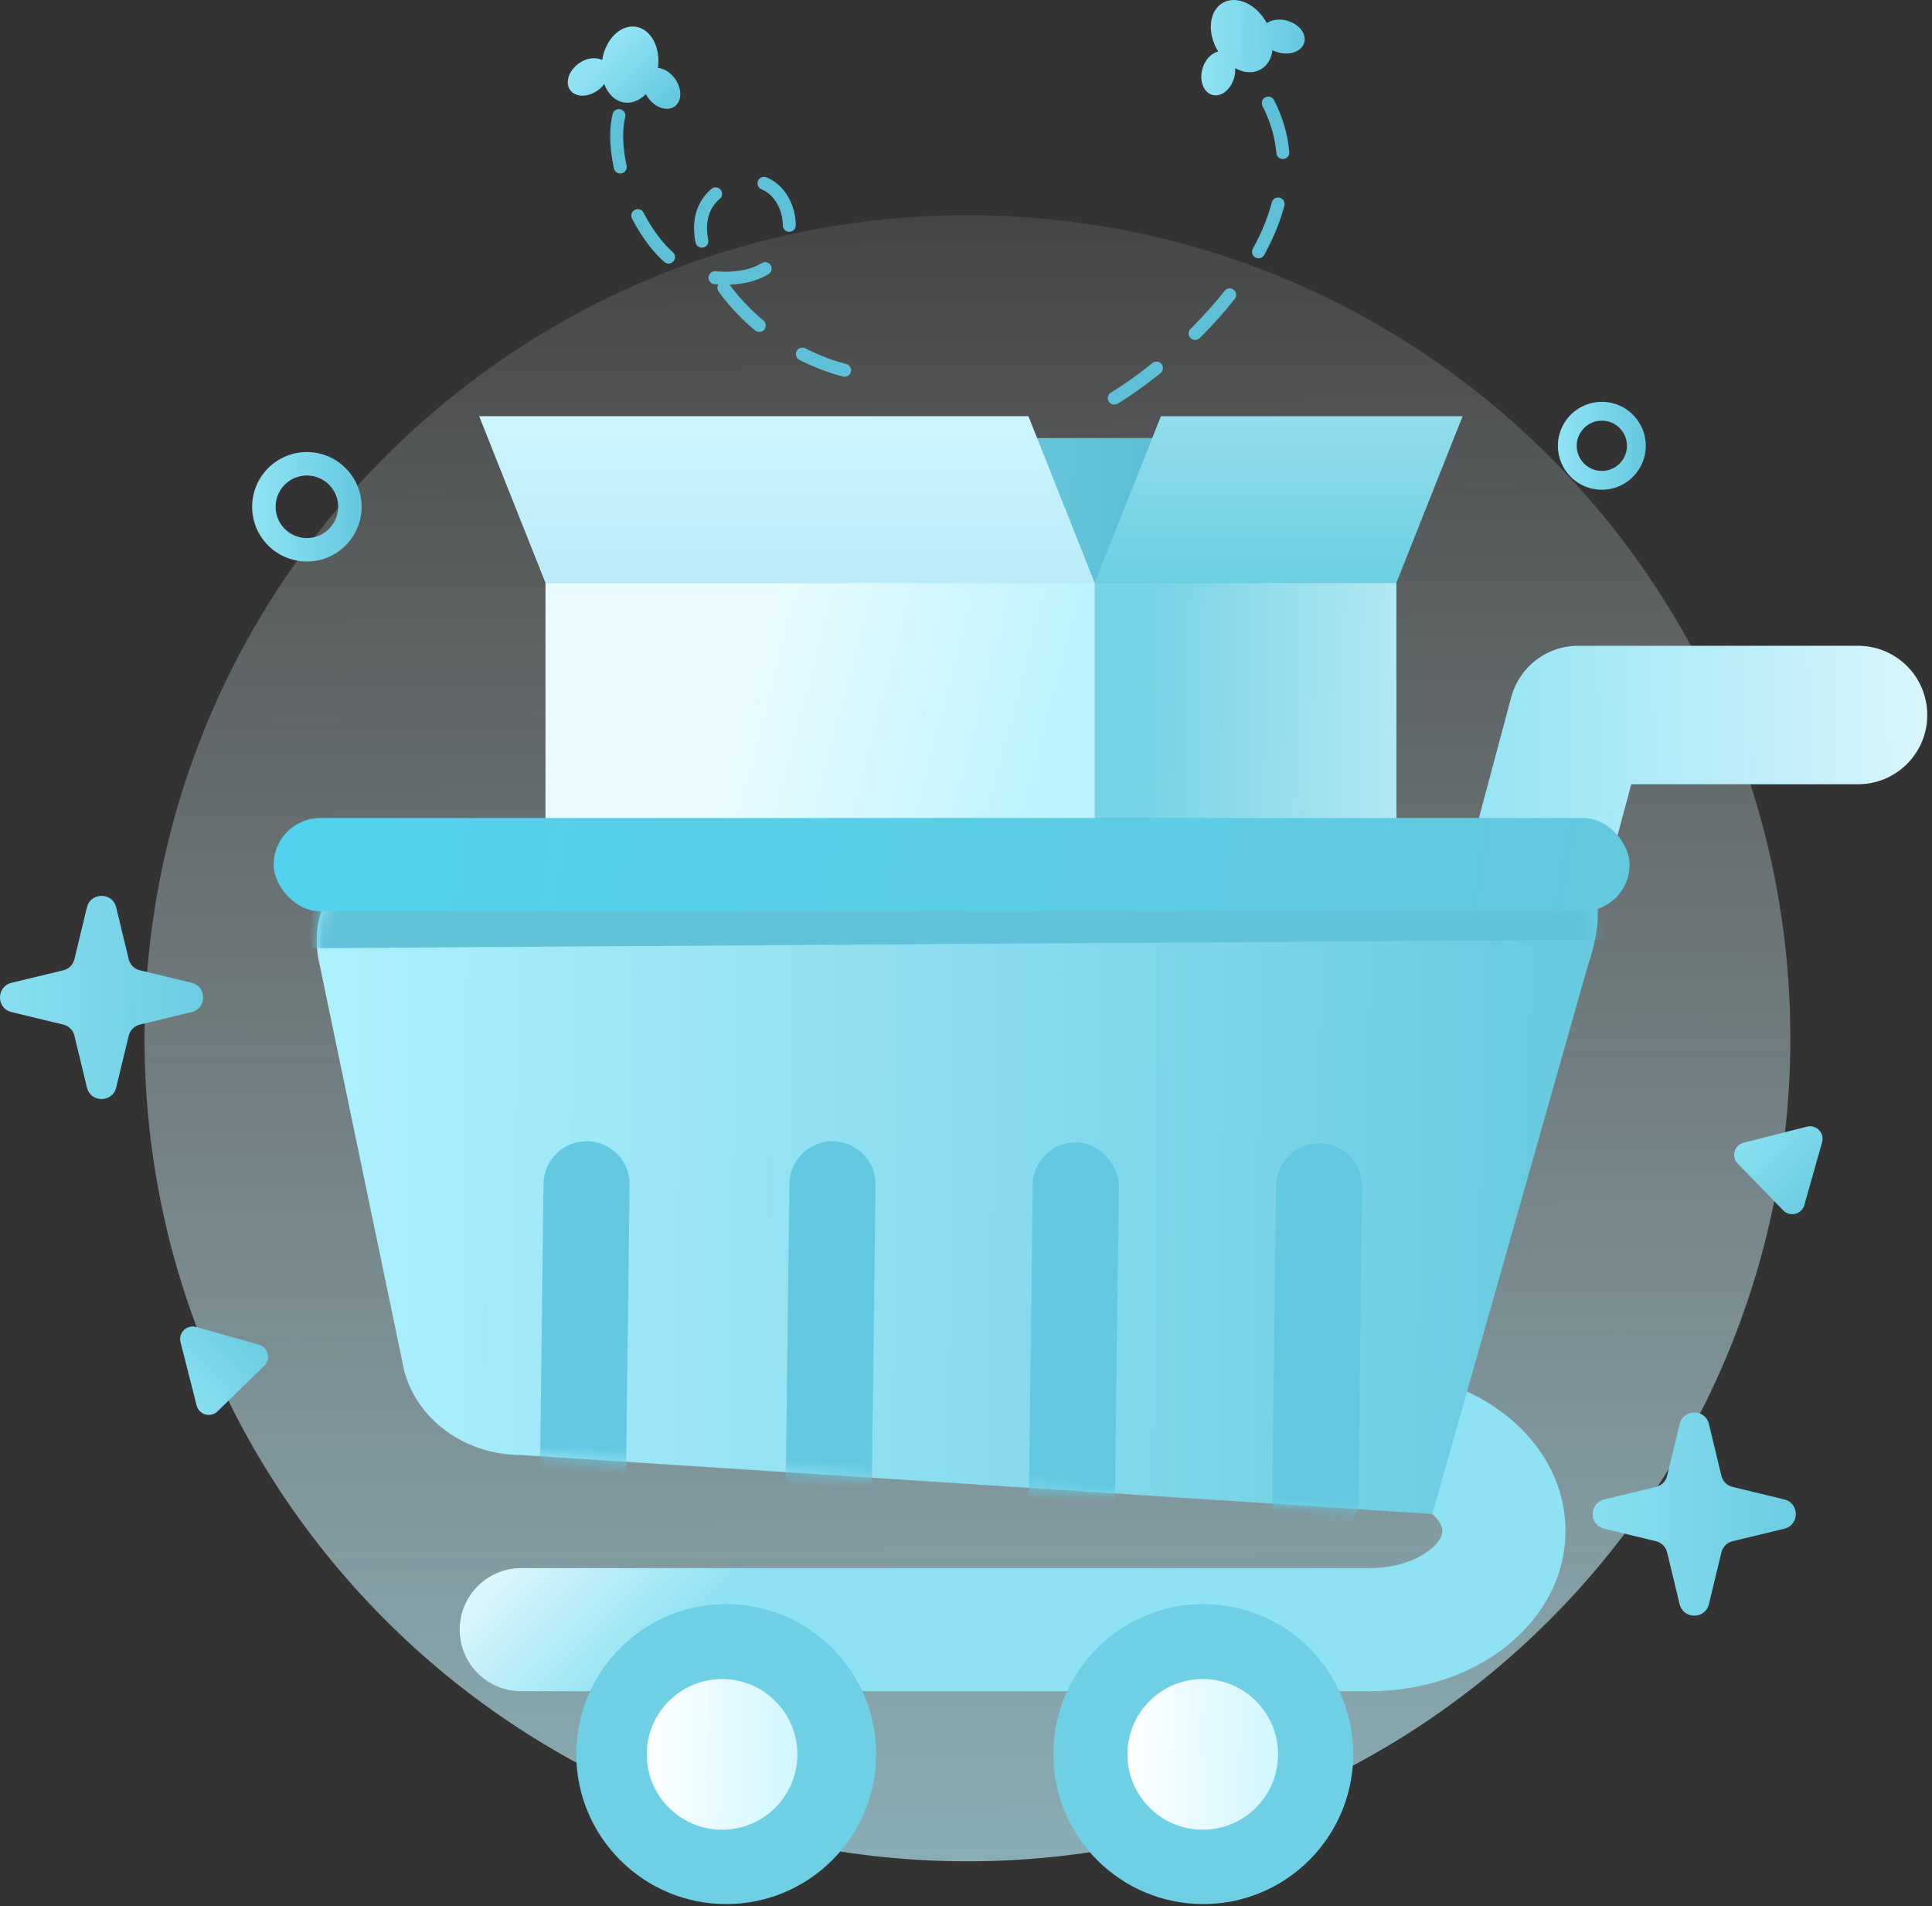 <?xml version="1.0" encoding="UTF-8"?>
<svg width="149px" height="147px" viewBox="0 0 149 147" version="1.1" xmlns="http://www.w3.org/2000/svg" xmlns:xlink="http://www.w3.org/1999/xlink">
    <rect x="0" y="0" width="149" height="147" fill="#333333" stroke="none"/>
    <title>Cart illustartion</title>
    <defs>
        <linearGradient x1="49.615%" y1="-16.281%" x2="50.639%" y2="159.311%" id="linearGradient-1">
            <stop stop-color="#FFFFFF" stop-opacity="0" offset="0%"></stop>
            <stop stop-color="#8EE2F4" offset="100%"></stop>
        </linearGradient>
        <linearGradient x1="0.047%" y1="38.555%" x2="30.31%" y2="47.273%" id="linearGradient-2">
            <stop stop-color="#FFFFFF" offset="0%"></stop>
            <stop stop-color="#8EE2F4" offset="100%"></stop>
        </linearGradient>
        <linearGradient x1="149.787%" y1="11.515%" x2="3.608%" y2="14.127%" id="linearGradient-3">
            <stop stop-color="#FFFFFF" offset="0%"></stop>
            <stop stop-color="#8EE2F4" offset="100%"></stop>
        </linearGradient>
        <linearGradient x1="-0.113%" y1="49.312%" x2="100.382%" y2="49.965%" id="linearGradient-4">
            <stop stop-color="#90E3F5" offset="0%"></stop>
            <stop stop-color="#41ACC4" offset="100%"></stop>
        </linearGradient>
        <linearGradient x1="50%" y1="0%" x2="50%" y2="100%" id="linearGradient-5">
            <stop stop-color="#CCF6FF" offset="0%"></stop>
            <stop stop-color="#B9ECF8" offset="100%"></stop>
        </linearGradient>
        <linearGradient x1="50%" y1="0%" x2="50%" y2="100%" id="linearGradient-6">
            <stop stop-color="#92DDEC" offset="0%"></stop>
            <stop stop-color="#6CCFE3" offset="100%"></stop>
        </linearGradient>
        <linearGradient x1="-3.002%" y1="74.988%" x2="141.472%" y2="77.272%" id="linearGradient-7">
            <stop stop-color="#77D3E6" offset="39.224%"></stop>
            <stop stop-color="#E9FCFF" offset="100%"></stop>
        </linearGradient>
        <linearGradient x1="27.581%" y1="55.214%" x2="81.85%" y2="69.355%" id="linearGradient-8">
            <stop stop-color="#E9FBFF" offset="0%"></stop>
            <stop stop-color="#BCF3FF" offset="100%"></stop>
        </linearGradient>
        <linearGradient x1="-0.113%" y1="42.452%" x2="99.993%" y2="43.09%" id="linearGradient-9">
            <stop stop-color="#AFF1FF" offset="0%"></stop>
            <stop stop-color="#65C8DE" offset="100%"></stop>
        </linearGradient>
        <linearGradient x1="-3.002%" y1="74.986%" x2="141.471%" y2="77.271%" id="linearGradient-10">
            <stop stop-color="#FFFFFF" offset="0%"></stop>
            <stop stop-color="#BCF3FF" offset="100%"></stop>
        </linearGradient>
        <path d="M88.97,7.57405956e-16 L9.28,7.57405956e-16 C3.306,7.57405956e-16 -1.106,5.067 0.245,10.367 L6.737,41.544 C7.714,45.372 11.458,48.088 15.772,48.088 L86.038,52.635 L98.024,10.381 C99.374,5.067 94.957,7.57405956e-16 88.97,7.57405956e-16 Z" id="path-11"></path>
        <linearGradient x1="47.541%" y1="74.988%" x2="54.246%" y2="75.094%" id="linearGradient-13">
            <stop stop-color="#62C9E0" offset="0%"></stop>
            <stop stop-color="#62C9E0" offset="100%"></stop>
        </linearGradient>
        <linearGradient x1="-0.11%" y1="27.122%" x2="100.54%" y2="27.775%" id="linearGradient-14">
            <stop stop-color="#90E3F5" offset="0%"></stop>
            <stop stop-color="#65C8DE" offset="100%"></stop>
        </linearGradient>
        <linearGradient x1="41.376%" y1="25.195%" x2="100.651%" y2="71.842%" id="linearGradient-15">
            <stop stop-color="#90E3F5" offset="0%"></stop>
            <stop stop-color="#65C8DE" offset="100%"></stop>
        </linearGradient>
        <linearGradient x1="-24.369%" y1="10.049%" x2="125.008%" y2="11.016%" id="linearGradient-16">
            <stop stop-color="#90E3F5" offset="0%"></stop>
            <stop stop-color="#65C8DE" offset="100%"></stop>
        </linearGradient>
        <linearGradient x1="-24.372%" y1="10.048%" x2="125.008%" y2="11.015%" id="linearGradient-17">
            <stop stop-color="#90E3F5" offset="0%"></stop>
            <stop stop-color="#65C8DE" offset="100%"></stop>
        </linearGradient>
        <linearGradient x1="-0.113%" y1="23.078%" x2="100.543%" y2="23.732%" id="linearGradient-18">
            <stop stop-color="#90E3F5" offset="0%"></stop>
            <stop stop-color="#65C8DE" offset="100%"></stop>
        </linearGradient>
        <linearGradient x1="-33.058%" y1="67.101%" x2="69.475%" y2="-32.146%" id="linearGradient-19">
            <stop stop-color="#90E3F5" offset="0%"></stop>
            <stop stop-color="#65C8DE" offset="100%"></stop>
        </linearGradient>
        <linearGradient x1="32.981%" y1="-33.065%" x2="132.072%" y2="69.532%" id="linearGradient-20">
            <stop stop-color="#90E3F5" offset="0%"></stop>
            <stop stop-color="#65C8DE" offset="100%"></stop>
        </linearGradient>
        <linearGradient x1="-0.114%" y1="23.078%" x2="100.547%" y2="23.732%" id="linearGradient-21">
            <stop stop-color="#90E3F5" offset="0%"></stop>
            <stop stop-color="#65C8DE" offset="100%"></stop>
        </linearGradient>
        <linearGradient x1="104.497%" y1="50.018%" x2="-1.605%" y2="48.733%" id="linearGradient-22">
            <stop stop-color="#63C8DE" offset="0%"></stop>
            <stop stop-color="#52D2EE" offset="100%"></stop>
        </linearGradient>
        <linearGradient x1="-3.005%" y1="74.986%" x2="141.471%" y2="77.271%" id="linearGradient-23">
            <stop stop-color="#FFFFFF" offset="0%"></stop>
            <stop stop-color="#BCF3FF" offset="100%"></stop>
        </linearGradient>
    </defs>
    <g id="Design" stroke="none" stroke-width="1" fill="none" fill-rule="evenodd">
        <g id="Empty-cart" transform="translate(-646, -276)">
            <g id="Group-5" transform="translate(580, 276)">
                <g id="Cart-illustartion" transform="translate(66, 0)">
                    <path d="M74.611,143.527 C109.662,143.527 138.075,115.113 138.075,80.063 C138.075,45.013 109.662,16.599 74.611,16.599 C39.561,16.599 11.147,45.013 11.147,80.063 C11.147,115.113 39.561,143.527 74.611,143.527 Z" id="Path" fill="url(#linearGradient-1)" fill-rule="nonzero"></path>
                    <path d="M73.35,110.442 C73.35,107.82 75.475,105.695 78.097,105.695 L105.637,105.695 C109.4,105.695 112.997,106.809 115.767,108.844 C118.535,110.879 120.732,114.079 120.732,118.051 C120.732,122.023 118.536,125.223 115.768,127.259 C112.999,129.297 109.402,130.412 105.637,130.412 L40.199,130.412 C37.577,130.412 35.452,128.287 35.452,125.666 C35.452,123.044 37.577,120.919 40.199,120.919 L105.637,120.919 C107.589,120.919 109.166,120.331 110.142,119.612 C111.12,118.893 111.24,118.287 111.24,118.051 C111.24,117.816 111.121,117.212 110.144,116.494 C109.169,115.776 107.591,115.188 105.637,115.188 L77.82,114.256 C75.198,114.256 73.35,113.063 73.35,110.442 Z" id="Path" fill="url(#linearGradient-2)"></path>
                    <path d="M116.551,53.755 C117.175,51.421 119.291,49.797 121.707,49.797 L143.298,49.797 C146.246,49.797 148.635,52.187 148.635,55.135 C148.635,58.083 146.246,60.473 143.298,60.473 L125.805,60.473 L119.577,83.751 C118.815,86.599 115.888,88.29 113.041,87.528 C110.193,86.766 108.502,83.84 109.264,80.992 L116.551,53.755 Z" id="Path" fill="url(#linearGradient-3)"></path>
                    <polygon id="Path" fill="url(#linearGradient-4)" fill-rule="nonzero" points="111.938 33.779 47.178 33.779 42.069 44.945 106.825 44.945"></polygon>
                    <polygon id="Path" fill="url(#linearGradient-5)" fill-rule="nonzero" points="79.313 32.091 36.955 32.091 42.068 44.945 84.421 44.945"></polygon>
                    <polygon id="Path" fill="url(#linearGradient-6)" fill-rule="nonzero" points="112.803 32.091 89.535 32.091 84.421 44.945 107.69 44.945"></polygon>
                    <polygon id="Path" fill="url(#linearGradient-7)" fill-rule="nonzero" points="107.694 44.945 65.336 44.945 65.336 87.303 107.694 87.303"></polygon>
                    <polygon id="Path" fill="url(#linearGradient-8)" fill-rule="nonzero" points="84.426 44.945 42.069 44.945 42.069 87.303 84.426 87.303"></polygon>
                    <path d="M56.007,146.825 C62.393,146.825 67.571,141.648 67.571,135.261 C67.571,128.875 62.393,123.697 56.007,123.697 C49.62,123.697 44.443,128.875 44.443,135.261 C44.443,141.648 49.62,146.825 56.007,146.825 Z" id="Path" fill="#6FCFE4" fill-rule="nonzero"></path>
                    <path d="M113.396,64.111 L33.707,64.111 C27.733,64.111 23.32,69.178 24.671,74.478 L31.164,105.655 C32.141,109.483 35.885,112.199 40.199,112.199 L110.464,116.746 L122.45,74.492 C125.403,65.842 119.384,64.111 113.396,64.111 Z" id="Path" fill="url(#linearGradient-9)" fill-rule="nonzero"></path>
                    <path d="M55.688,141.091 C58.896,141.091 61.498,138.49 61.498,135.281 C61.498,132.073 58.896,129.472 55.688,129.472 C52.479,129.472 49.878,132.073 49.878,135.281 C49.878,138.49 52.479,141.091 55.688,141.091 Z" id="Path" fill="url(#linearGradient-10)" fill-rule="nonzero"></path>
                    <g id="Clipped" transform="translate(24.427, 64.111)">
                        <mask id="mask-12" fill="white">
                            <use xlink:href="#path-11"></use>
                        </mask>
                        <g id="Path"></g>
                        <g id="Group" mask="url(#mask-12)" fill-rule="nonzero">
                            <g transform="translate(-3.866, 1.619)" id="Rectangle">
                                <rect fill="url(#linearGradient-13)" transform="translate(62.258, 37.761) rotate(0.705) translate(-62.258, -37.761) " x="58.938" y="22.35" width="6.639" height="30.822" rx="3.32"></rect>
                                <path d="M58.474,-54.747 C60.307,-54.747 61.794,-53.261 61.794,-51.427 L61.794,58.84 C61.794,60.673 60.307,62.16 58.474,62.16 C56.641,62.16 55.154,60.673 55.154,58.84 L55.154,-51.427 C55.154,-53.261 56.641,-54.747 58.474,-54.747 Z" fill="#61C2D8" transform="translate(58.474, 3.706) rotate(89.621) translate(-58.474, -3.706) "></path>
                                <path d="M81.022,22.431 C82.856,22.431 84.342,23.917 84.342,25.75 L84.342,49.933 C84.342,51.766 82.856,53.253 81.022,53.253 C79.189,53.253 77.702,51.766 77.702,49.933 L77.702,25.75 C77.702,23.917 79.189,22.431 81.022,22.431 Z" fill="url(#linearGradient-13)" transform="translate(81.022, 37.842) rotate(0.705) translate(-81.022, -37.842) "></path>
                                <path d="M43.493,22.271 C45.327,22.271 46.813,23.757 46.813,25.59 L46.813,49.773 C46.813,51.607 45.327,53.093 43.493,53.093 C41.66,53.093 40.173,51.607 40.173,49.773 L40.173,25.59 C40.173,23.757 41.66,22.271 43.493,22.271 Z" fill="url(#linearGradient-13)" transform="translate(43.493, 37.682) rotate(0.705) translate(-43.493, -37.682) "></path>
                                <path d="M24.528,22.271 C26.361,22.271 27.848,23.757 27.848,25.59 L27.848,49.773 C27.848,51.607 26.361,53.093 24.528,53.093 C22.694,53.093 21.208,51.607 21.208,49.773 L21.208,25.59 C21.208,23.757 22.694,22.271 24.528,22.271 Z" fill="url(#linearGradient-13)" transform="translate(24.528, 37.682) rotate(0.705) translate(-24.528, -37.682) "></path>
                            </g>
                        </g>
                    </g>
                    <path d="M97.658,1.707 C96.849,0.289 95.349,-0.377 94.306,0.218 C93.263,0.812 93.074,2.443 93.882,3.86 C93.905,3.901 93.929,3.94 93.952,3.979 C93.422,4.088 92.924,4.606 92.729,5.32 C92.478,6.239 92.823,7.134 93.5,7.319 C94.178,7.504 94.931,6.909 95.182,5.991 C95.25,5.739 95.275,5.489 95.259,5.255 C95.927,5.62 96.652,5.681 97.234,5.349 C97.746,5.057 98.053,4.514 98.136,3.87 C98.275,3.943 98.428,4.003 98.59,4.047 C99.509,4.298 100.404,3.953 100.589,3.276 C100.774,2.598 100.18,1.846 99.261,1.594 C98.669,1.433 98.088,1.518 97.699,1.78 C97.685,1.756 97.672,1.731 97.658,1.707 Z" id="Path" fill="url(#linearGradient-14)"></path>
                    <path d="M49.808,7.258 C49.334,7.742 48.737,7.995 48.134,7.901 C47.435,7.793 46.885,7.244 46.601,6.481 C46.473,6.655 46.311,6.817 46.118,6.958 C45.35,7.521 44.39,7.517 43.976,6.951 C43.561,6.384 43.848,5.469 44.617,4.906 C45.227,4.459 45.958,4.369 46.44,4.635 C46.695,3.03 47.855,1.88 49.038,2.063 C50.204,2.244 50.958,3.654 50.745,5.234 C51.203,5.282 51.694,5.575 52.047,6.057 C52.61,6.826 52.607,7.785 52.04,8.2 C51.473,8.615 50.558,8.328 49.995,7.559 C49.924,7.461 49.861,7.36 49.808,7.258 Z" id="Path" fill="url(#linearGradient-15)"></path>
                    <path d="M6.703,69.971 C6.99,68.784 8.677,68.784 8.963,69.971 L9.927,73.963 C10.03,74.387 10.361,74.718 10.784,74.82 L14.777,75.784 C15.963,76.071 15.963,77.758 14.777,78.044 L10.784,79.008 C10.361,79.111 10.03,79.441 9.927,79.865 L8.963,83.858 C8.677,85.044 6.99,85.044 6.703,83.858 L5.74,79.865 C5.637,79.441 5.306,79.111 4.882,79.008 L0.89,78.044 C-0.297,77.758 -0.297,76.071 0.89,75.784 L4.882,74.82 C5.306,74.718 5.637,74.387 5.74,73.963 L6.703,69.971 Z" id="Path" fill="url(#linearGradient-16)" fill-rule="nonzero"></path>
                    <path d="M129.535,109.808 C129.822,108.622 131.509,108.622 131.796,109.808 L132.76,113.801 C132.862,114.224 133.193,114.555 133.617,114.658 L137.609,115.622 C138.795,115.908 138.795,117.595 137.609,117.882 L133.617,118.846 C133.193,118.948 132.862,119.279 132.76,119.703 L131.796,123.695 C131.509,124.882 129.822,124.882 129.535,123.695 L128.572,119.703 C128.469,119.279 128.138,118.948 127.715,118.846 L123.722,117.882 C122.536,117.595 122.536,115.908 123.722,115.622 L127.715,114.658 C128.138,114.555 128.469,114.224 128.572,113.801 L129.535,109.808 Z" id="Path" fill="url(#linearGradient-17)" fill-rule="nonzero"></path>
                    <path d="M23.667,41.49 C24.999,41.49 26.079,40.41 26.079,39.078 C26.079,37.746 24.999,36.667 23.667,36.667 C22.336,36.667 21.256,37.746 21.256,39.078 C21.256,40.41 22.336,41.49 23.667,41.49 Z M23.667,43.299 C25.998,43.299 27.888,41.409 27.888,39.078 C27.888,36.747 25.998,34.858 23.667,34.858 C21.337,34.858 19.447,36.747 19.447,39.078 C19.447,41.409 21.337,43.299 23.667,43.299 Z" id="Shape" fill="url(#linearGradient-18)"></path>
                    <path d="M13.922,103.496 C13.738,102.773 14.405,102.122 15.123,102.324 L19.969,103.686 C20.687,103.888 20.917,104.791 20.383,105.312 L16.781,108.828 C16.247,109.349 15.35,109.096 15.165,108.374 L13.922,103.496 Z" id="Path" fill="url(#linearGradient-19)" fill-rule="nonzero"></path>
                    <path d="M139.354,86.878 C140.076,86.695 140.726,87.362 140.524,88.08 L139.156,92.925 C138.953,93.642 138.05,93.871 137.529,93.337 L134.018,89.73 C133.498,89.195 133.752,88.299 134.474,88.115 L139.354,86.878 Z" id="Path" fill="url(#linearGradient-20)" fill-rule="nonzero"></path>
                    <path d="M123.538,36.313 C124.608,36.313 125.475,35.445 125.475,34.375 C125.475,33.305 124.608,32.438 123.538,32.438 C122.468,32.438 121.6,33.305 121.6,34.375 C121.6,35.445 122.468,36.313 123.538,36.313 Z M123.538,37.766 C125.41,37.766 126.928,36.248 126.928,34.375 C126.928,32.503 125.41,30.985 123.538,30.985 C121.665,30.985 120.147,32.503 120.147,34.375 C120.147,36.248 121.665,37.766 123.538,37.766 Z" id="Shape" fill="url(#linearGradient-21)"></path>
                    <rect id="Rectangle" fill="url(#linearGradient-22)" fill-rule="nonzero" x="21.107" y="63.076" width="104.573" height="7.193" rx="3.596"></rect>
                    <path d="M47.732,8.911 C46.779,12.721 49.864,20.726 54.626,21.36 C63.437,22.535 61.819,12.231 56.563,14.168 C50.307,16.472 56.567,26.331 65.139,28.553" id="Path" stroke="#5EC0D6" stroke-linecap="round" stroke-linejoin="round" stroke-dasharray="4"></path>
                    <path d="M97.813,7.95 C103.05,18.141 89.176,29.023 85.335,31.039" id="Path" stroke="#5EC0D6" stroke-linecap="round" stroke-linejoin="round" stroke-dasharray="4"></path>
                    <path d="M92.798,146.825 C99.184,146.825 104.362,141.648 104.362,135.261 C104.362,128.875 99.184,123.697 92.798,123.697 C86.411,123.697 81.234,128.875 81.234,135.261 C81.234,141.648 86.411,146.825 92.798,146.825 Z" id="Path" fill="#6FCFE4" fill-rule="nonzero"></path>
                    <path d="M92.759,141.091 C95.967,141.091 98.568,138.49 98.568,135.281 C98.568,132.073 95.967,129.472 92.759,129.472 C89.55,129.472 86.949,132.073 86.949,135.281 C86.949,138.49 89.55,141.091 92.759,141.091 Z" id="Path" fill="url(#linearGradient-23)" fill-rule="nonzero"></path>
                </g>
            </g>
        </g>
    </g>
</svg>